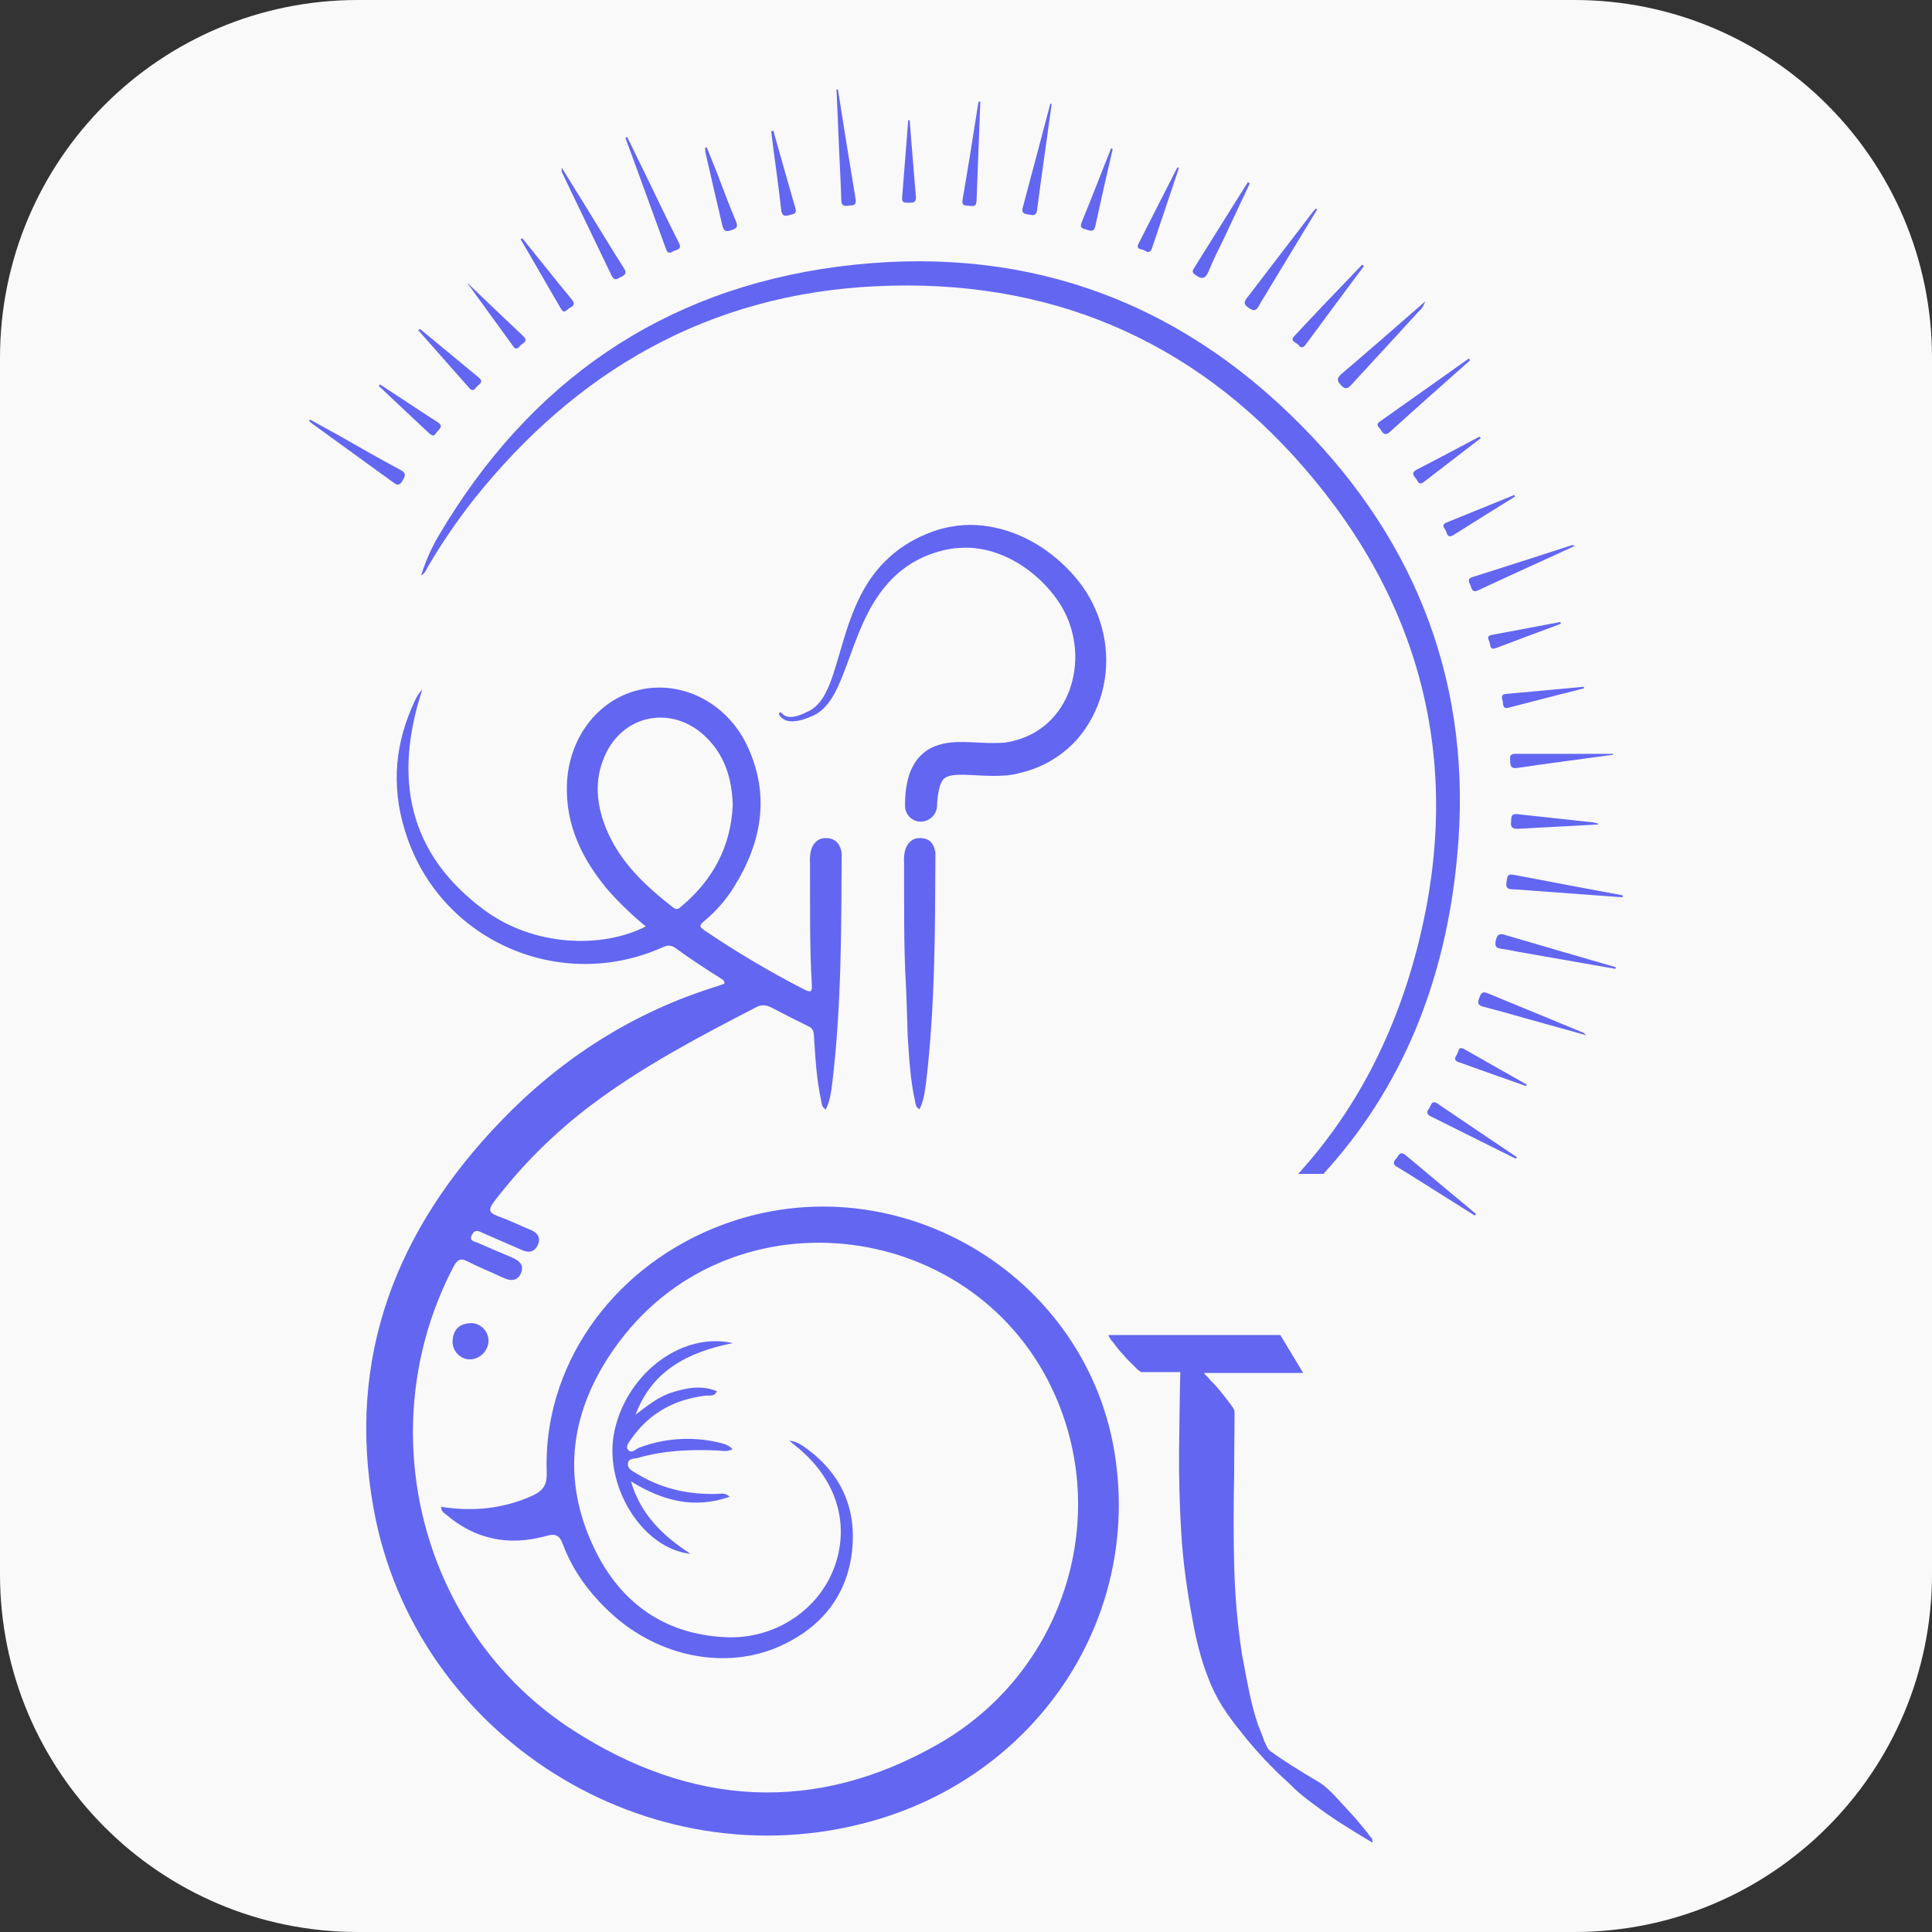 <?xml version="1.0" encoding="utf-8"?>
<!-- Generator: Adobe Illustrator 25.2.1, SVG Export Plug-In . SVG Version: 6.00 Build 0)  -->
<svg version="1.1" id="Layer_1" xmlns="http://www.w3.org/2000/svg" xmlns:xlink="http://www.w3.org/1999/xlink" x="0px" y="0px"
	 viewBox="0 0 1080 1080" style="enable-background:new 0 0 1080 1080;" xml:space="preserve">
<rect x="0" y="0" width="1080" height="1080" fill="#333333" stroke="none"/>
<style type="text/css">
	.st0{fill:#F9F9F9;}
	.st1{fill:#6366F1;}
</style>
<path class="st0" d="M200,0h680c110.5,0,200,89.5,200,200v680c0,110.5-89.5,200-200,200H200C89.5,1080,0,990.5,0,880V200
	C0,89.5,89.5,0,200,0z"/>
<g>
	<path class="st1" d="M791.3,267.2c1.3,1.4,1.6,4.7,4.8,2.1c10.6-8.2,21.2-16.3,31.7-24.4l-0.8-0.8c-11.6,6.1-23.2,12.4-35,18.4
		C789.3,263.9,789.6,265.4,791.3,267.2z"/>
	<path class="st1" d="M808.4,297.1c0.5,1.6,1.2,3.8,3.9,2.1c11.5-7.3,23.1-14.4,34.6-21.6l-0.4-0.9l-37.9,15.4
		C805.1,293.6,807.9,295.5,808.4,297.1z"/>
	<path class="st1" d="M607.5,128.4c1.8,0.5,4,1.7,4.8-2c3.1-14.4,6.4-28.7,9.7-43.1l-0.9-0.4c-5.5,13.8-10.8,27.7-16.5,41.5
		C603.3,127.7,605.7,127.8,607.5,128.4z"/>
	<path class="st1" d="M822.2,327.8c0.7,2.5,1.7,3.4,4.3,2.1c10.6-5,21.2-9.8,31.7-14.6l22.3-10.2c-1-0.1-1.3-0.4-1.6-0.4
		c-18.5,6-37.1,12-55.8,17.9C819.5,323.8,821.7,326,822.2,327.8z"/>
	<path class="st1" d="M698,172.1c2.9,2,4.3,1.7,5.9-1.4c1.2-2.5,2.9-4.7,4.2-7.1c9.4-15.5,18.8-31.1,28.2-46.5l-0.7-0.5
		c-0.8,0.8-1.6,1.6-2.2,2.5c-12,15.7-24,31.3-36,47C695.4,168.6,694.9,170,698,172.1z"/>
	<path class="st1" d="M668.4,153.8c3.4,2.4,5.4,2.2,7.2-2.1c2.6-6.5,5.9-12.8,8.9-19.1c4.7-10.1,9.4-20,14.1-30l-1-0.8
		c-10.1,15.9-20,32-30,47.9C666.3,151.6,666.4,152.5,668.4,153.8z"/>
	<path class="st1" d="M725.9,192.9c1.3,1.8,2.6,1.6,4-0.3c10.8-14.6,21.6-29.3,32.5-43.8l-0.9-0.9c-12.8,13.3-25.5,26.6-38.1,40.1
		C720.8,190.9,724.8,191.4,725.9,192.9z"/>
	<path class="st1" d="M749.6,215.3c2.5,2.7,3.8,2,6-0.4c12.3-13.5,24.6-26.6,36.8-40.1c1.3-1.4,3.1-2.6,4.3-6.3
		c-16.5,14.4-31.6,27.6-47,40.7C747.1,211.7,747.4,212.9,749.6,215.3z"/>
	<path class="st1" d="M639.8,140c1.8,1.3,3.4,1.3,4.2-1.4c5-14.9,10.1-29.8,15-44.7l-0.8-0.4c-7.2,14.2-14.6,28.5-21.8,42.8
		C634.7,139.7,638.5,139.1,639.8,140z"/>
	<path class="st1" d="M772.1,240.6c1.2,2.1,2.5,2.9,4.8,0.9c14.9-13.5,29.9-26.8,44.9-40.1l-0.7-1c-16.6,11.8-33.2,23.5-49.8,35.3
		C768.4,237.7,771.3,239,772.1,240.6z"/>
	<path class="st1" d="M831.5,555.2c-3.3-1.3-3.7,0.5-4.6,2.7c-0.9,2.5-1,4,2.1,4.8c8.1,2.1,16.2,4.4,24.3,6.7l33.4,9.3
		c-1-0.9-1.3-1.3-1.6-1.4C867.3,569.9,849.4,562.6,831.5,555.2z"/>
	<path class="st1" d="M814.7,589c-0.7,1.3-2.7,3.4,0.3,4.6c12.7,4.6,25.3,9,38,13.5l0.5-0.8c-11.8-6.7-23.4-13.2-35.1-19.9
		C815.3,584.7,815.3,587.7,814.7,589z"/>
	<path class="st1" d="M840,391.9c0.4,1.6-0.3,4.6,3.3,3.7c14-3.7,28.1-7.2,42.1-10.8v-0.9c-14.5,1.3-28.9,2.7-43.4,4
		C838.7,388.1,839.6,390.4,840,391.9z"/>
	<path class="st1" d="M872.3,347.7l-38.3,7.2c-3.8,0.7-1.4,3.1-1.2,4.7c0.3,1.6,0.4,3.9,3.4,2.7c12.1-4.6,24.3-9.1,36.3-13.6
		L872.3,347.7z"/>
	<path class="st1" d="M836.2,525.5c-1,4.3,0.9,4.6,3.9,5c2.4,0.3,4.7,0.8,7.1,1.3l55.8,9.8l0.3-0.9c-20.4-5.9-40.7-11.8-61.1-17.8
		C839.4,522.1,837.3,521.2,836.2,525.5z"/>
	<path class="st1" d="M844.7,459.5c-0.4,2.9,0.8,3.9,3.8,3.8c14.9-0.8,29.8-1.6,44.7-2.4l0.1-0.5c-0.9-0.3-1.8-0.5-2.9-0.7
		c-14.1-1.6-28.2-3-42.4-4.6C844.2,454.8,845,457.4,844.7,459.5z"/>
	<path class="st1" d="M907.1,500.5c-20.4-3.8-40.7-7.6-61.1-11.5c-3.7-0.7-3.4,1.7-3.8,3.9c-0.4,2.2-0.4,4,2.7,4.2
		c3.9,0.1,7.8,0.5,11.9,0.8l50.3,3.7C907,501.1,907.1,500.7,907.1,500.5z"/>
	<path class="st1" d="M780.6,647.5c-1.6,1.8-2.4,3.3,0.4,4.8c4,2.4,7.8,4.8,11.8,7.3l31.6,19.9l0.7-0.9
		c-13.2-11-26.3-21.9-39.4-32.9C782.5,643.2,781.9,646,780.6,647.5z"/>
	<path class="st1" d="M798.9,619.6c-1.7,2.1-1.3,3.4,1.2,4.6c12.9,6.4,25.9,12.9,38.7,19.3l8.5,4.2l0.7-0.8
		c-14.8-9.9-29.5-19.9-44.3-29.9C800.2,614.6,800,618.1,798.9,619.6z"/>
	<path class="st1" d="M844.2,425.5c0.1,2.5,0.4,4.3,3.8,3.8c17.9-2.6,35.9-5,53.8-7.4l-0.1-0.5c-18.3,0-36.6,0-54.7,0
		C843.7,421.3,844.1,423.4,844.2,425.5z"/>
	<path class="st1" d="M244.7,240.9c1.2-1.2,3.1-2.9,0.1-4.8c-6-3.8-11.8-7.7-17.6-11.5l-14.8-9.7l-0.7,0.8
		c9.4,8.9,18.9,17.8,28.3,26.6C242.9,245,243.5,242.1,244.7,240.9z"/>
	<path class="st1" d="M267.2,215.5c1.3-1,3-2.4,0.5-4.4c-11-9-21.9-18.2-32.9-27.2l-1,0.7c9.5,10.8,19.1,21.6,28.6,32.4
		C264.8,219.7,265.9,216.5,267.2,215.5z"/>
	<path class="st1" d="M341.9,154.1c1.7,3.4,3.4,1.6,5.2,0.7c2.5-1,3.4-2.4,1.6-5c-6.5-10.2-12.8-20.6-19.2-31l-15.5-25.1
		c0,1.6-0.1,2.1,0.1,2.5C323.3,115.6,332.7,134.8,341.9,154.1z"/>
	<path class="st1" d="M225.1,268.6c1.4-2.6,2.2-4-1.2-5.9c-11.5-6.1-22.9-12.7-34.2-19.1l-16.5-9.1l-0.4,0.8
		c0.7,0.7,1.3,1.3,2.1,1.8c14.9,10.8,29.8,21.6,44.7,32.4C222.1,271.4,223.4,271.6,225.1,268.6z"/>
	<path class="st1" d="M318.5,172.1c2-1,3.3-2.1,1.2-4.6c-9.4-11.4-18.5-22.9-27.7-34.3l-1,0.5c7.6,12.9,15,26,22.6,38.9
		C315.4,175.9,316.9,172.9,318.5,172.1z"/>
	<path class="st1" d="M291.7,192.4c1.4-0.9,3.3-2.2,1-4.3c-11.5-10.8-23-21.9-31.7-30.2c7.1,9.8,16.5,22.7,25.9,35.7
		C289.1,196.7,290.3,193.3,291.7,192.4z"/>
	<path class="st1" d="M766.7,1027.5c-0.3-0.4-0.4-0.7-0.4-0.4c-1.4-2-2.9-3.8-4.3-5.5c-1.4-1.7-2.9-3.4-4.3-5.2l-5.9-6.4l-5.9-6.4
		c-1.3-1.3-2.5-2.5-3.9-3.8c-1.3-1.2-2.6-2.2-4.2-3.3c-2.9-1.6-5.6-3.3-8.4-5c-2.7-1.7-5.5-3.4-8.4-5.2l-7.2-4.8l-3.3-2.4h-0.3
		c-0.1-0.3-0.3-0.5-0.5-0.7c-0.3-0.1-0.4-0.3-0.5-0.4c-0.1-0.1-0.3-0.3-0.3-0.4c0-0.1-0.1-0.3-0.3-0.4c-1-2-2.1-4.2-2.7-6.3
		c-0.8-2.2-1.7-4.4-2.6-6.5c-2-5.9-3.5-11.8-4.8-17.8c-1.3-6-2.4-12-3.5-18c-0.1-0.7-0.3-1.4-0.4-2.1c-0.1-0.8-0.3-1.4-0.4-2.1
		c-2.5-16.5-3.9-33-4.3-49.6c-0.4-16.5-0.4-33,0-49.9c0-5.9,0-11.8,0.1-17.8s0.1-11.9,0.1-17.8c-0.1-1.2-0.5-2.2-1.3-3l-2.1-2.9
		c-1.6-2.1-3.3-4.2-5-6.3c-1.7-2.1-3.5-4-5.5-6c-0.5-0.7-1-1.3-1.6-1.8s-1.2-1.2-1.6-1.8h55.5l-12.8-21.2h-96
		c-0.1,0-0.1,0.3,0.1,0.7c0.3,0.4,0.5,0.9,0.8,1.3s0.5,0.9,0.8,1.2s0.4,0.4,0.4,0.3c2,2.7,4,5.4,6.4,7.8c1,1.3,2.2,2.5,3.4,3.7
		l3.4,3.4c0.4,0.4,0.9,0.9,1.6,1.4c0.5,0.5,1.2,0.9,1.8,0.9h21.4c-0.4,15.2-0.5,30.2-0.7,44.9c-0.1,14.8,0.3,29.6,1.2,44.7
		c1,16.6,3.3,32.9,6.4,49.2c0.9,5.4,2.1,10.7,3.5,16.1c1.4,5.4,3.1,10.7,5.1,15.8c2.1,5.6,4.8,11.1,8,16.2
		c3.3,5.1,6.8,9.9,10.7,14.6c4,5.2,8.4,10.2,12.8,14.9c4.4,4.7,9.1,9.3,14,13.7c2.1,2.1,4.3,4.2,6.5,6c2.2,1.8,4.6,3.7,7.1,5.5
		c5.2,3.9,10.4,7.6,15.8,11c5.4,3.4,10.7,6.7,16.1,9.9c0.7,0.4,1,0.4,1,0.1c0-0.4-0.1-0.8-0.3-1
		C767.3,1028.4,767,1027.9,766.7,1027.5z"/>
	<path class="st1" d="M409.7,750.8c-29.9-6.7-61.1,18.9-66.7,51.7c-4.7,29.6,16.6,63.3,43,66.1c-15.5-10.1-27.7-21.7-33.3-40.5
		c17.9,11,35.3,15.5,55.2,8.6c-2.7-2.5-4.8-1.6-6.8-1.6c-16.5,0.5-32-3-46.1-11.9c-2-1.2-4.4-2.4-4-5.1c0.4-3.1,3.4-2.5,5.5-3.1
		c14.4-4.2,29.3-4.8,44.1-4.2c2.9,0.1,5.7,1,8.9-0.7c-2.5-2.7-5.4-3.1-8-3.8c-14.8-3.4-30.3-2.4-44.5,3.1c-1.8,0.8-4.2,3.5-6,0.9
		c-1.4-2,0.7-4.2,2-6.1c10.1-14.4,24-21.8,41.1-24c2.2-0.3,5.2,0.8,6.7-2.5c-8.4-3.4-16.3-2-24.3,0.4c-8.1,2.4-14.5,7.6-21.2,12.7
		C364.2,766.8,383.7,755.9,409.7,750.8z"/>
	<path class="st1" d="M398.9,686.6c-58.1,23.9-95.3,77.8-93.3,136.4c0.3,7.2-2.1,10.4-8.2,13.2c-16.3,7.3-33.3,8.9-50.8,6.1
		c0,2.5,1.4,3.3,2.6,4.2c16.3,14,35,17.8,55.4,12.3c5.5-1.6,8-1.2,10.1,4.6c5.6,14.9,14.9,27.3,26.5,38.1
		c26.8,24.9,64.9,32.5,95.5,18.4c22.6-10.4,36.8-28,39.6-52.8c2.6-23.8-6-43.2-25.6-57.5c-2.6-1.8-5.2-3.8-9.5-4.3
		c1.6,1.3,2.4,2,3.1,2.6c22.9,17.9,31.1,43.4,22.2,67.9c-8.8,24.2-33.3,40.7-61,39.4c-35.8-1.7-60.7-21-74.8-52.9
		c-17.9-40-10.2-78,15.4-112.2c64.5-86.2,201-68.7,244.1,30.8c30.6,70.4,3.3,154.4-65.3,193.8c-69.2,39.8-138.7,35.1-204.9-7.7
		c-85.2-55.1-113.6-168.7-66.6-258.7c2.1-3.9,3.8-5.4,8.1-3.1c6.4,3.3,13.1,5.9,19.6,9c4.2,2,8.2,2.2,10.2-2.7
		c1.8-4.6-1.3-6.9-5.2-8.6c-6.4-2.7-12.8-5.4-19.1-8.2c-1.8-0.8-5.1-0.9-3.1-4.6c1.6-3,3.7-2,5.9-0.9c7.2,3.1,14.5,6.3,21.8,9.5
		c3.8,1.7,7.1,1.4,9-2.7s-0.1-6.9-4-8.5c-6.1-2.5-12.1-5.5-18.4-7.7c-5.4-2-5-4-2-8.1c15.7-20.6,34.2-38.9,55-54.5
		c28.6-21.4,60.2-38,91.8-54.3c3.3-1.7,5.7-0.9,8.6,0.5l1.2,0.7l-0.8-0.5c6.7,3.5,13.3,6.9,20.1,10.2c2.5,1.2,2.7,3,2.9,5.4
		c0.8,12,1.4,24,4,35.8c0.4,1.8,0.3,4,2.6,5.2c2.5-5,3-10.1,3.7-15.2c5-42.1,5-84.4,5.2-126.6c0.1-1,0-2-0.3-3c-1-4-3.4-6.7-7.8-6.9
		c-4.4-0.3-7.4,2-8.9,6.3c-0.7,2.5-0.9,5.1-0.7,7.7c0.1,22.6-0.3,45.3,1,67.9c0.3,3.9-0.4,4.7-4.3,2.7
		c-19.1-9.8-37.6-20.8-55.4-32.8c-2.2-1.6-4-2.5-0.8-5.1c6.8-5.6,12.7-12.3,17.2-19.7c15.3-24.8,20.1-50.9,7.3-78.4
		c-11.5-24.6-37.4-37.4-61.5-31.2c-22.5,5.7-38.5,27-39.4,52.6c-0.8,23.2,8.9,42.6,23.6,59.8c6.4,7.1,13.2,13.6,20.5,19.6
		c-24.6,12.5-62.4,11.2-89.9-8.9c-43.1-31.6-51.3-74.1-35-123.6c-3,3.1-4.3,6.4-5.7,9.7c-10.6,24-11.4,48.6-2.7,73.3
		c20.2,58.3,86.2,86.5,142.8,61.1c3-1.3,4.8-1.2,7.4,0.7c8.5,6.1,17.2,11.9,26.1,17.4c0.7,0.5,1,1.4,1,2.2c-1,0.4-2.2,0.9-3.4,1.3
		c-47.1,14.4-87.5,40.2-121.5,75.5c-58.4,60.6-86.5,131.8-71.3,216.5c22.9,127.5,153.7,209.6,277.9,175.1
		c91.3-25.3,149.3-110.1,137.1-201C610,711.5,497.6,646.1,398.9,686.6z M381.1,506.5c-1.4,1.3-2.7,2.5-4.8,0.8
		c-15.3-11.9-29.3-24.9-37.1-43.2c-5.7-13.6-7.3-27.6-1.2-41.4c10.2-23.5,37.6-28.7,56.2-11.1c10.8,10.3,15,23.4,15.4,38.5
		C408.6,472.8,398.8,491.6,381.1,506.5z"/>
	<path class="st1" d="M262.9,739.7c-6,0.1-9.4,3.5-9.9,9.5c-0.4,5.5,3.7,10.3,9.1,10.7c0.1,0,0.3,0,0.4,0c5.6,0,10.2-4.4,10.6-10.1
		c0.1-5.6-4.4-10.2-9.9-10.2C263.1,739.7,263,739.7,262.9,739.7z"/>
	<path class="st1" d="M436.7,117.4c0.4,3,1.6,3.7,4.4,2.9c2.2-0.7,4.6-0.5,3.5-4c-4.2-14.4-8.2-28.9-12.3-43.2l-1.2,0.3
		c0.4,3.3,0.8,6.4,1.2,9.5C433.8,94.3,435.4,105.8,436.7,117.4z"/>
	<path class="st1" d="M515,468.5c-4.4-0.3-7.4,2-8.9,6.3c-0.7,2.5-0.9,5.1-0.7,7.7c0.1,22.6-0.3,45.3,1,67.9
		c0.3,3.9,0.9,26.4,1,28.7c0.8,12,1.4,24,4,35.8c0.4,1.8,0.3,4,2.6,5.2c2.5-5,3-10.1,3.7-15.2c5-42.1,5-84.4,5.2-126.6
		c0.1-1,0-2-0.3-3C521.8,471.3,519.4,468.7,515,468.5z"/>
	<path class="st1" d="M523.8,450.6c0.1-3.8,0.6-7.5,1.4-10.5c0.4-1.5,1-2.7,1.5-3.6c0.6-0.9,1.1-1.4,1.8-1.8
		c0.6-0.4,1.5-0.8,2.8-1.1c1.3-0.3,2.9-0.4,4.6-0.5c3.6-0.1,7.7,0.2,12.1,0.4c4.4,0.2,9.1,0.4,14,0c0.6,0,1.4-0.1,2.1-0.2l2-0.3
		c1.3-0.2,2.5-0.5,3.7-0.8c2.4-0.6,4.8-1.3,7.2-2.1c9.5-3.3,18.3-9.2,25-16.7c6.7-7.6,11.4-16.7,14-26.2c2.6-9.6,3-19.5,1.5-29.2
		c-1.6-9.6-5.1-18.9-10.3-27.1c-1.3-2-2.7-4-4.2-5.9c-1.5-1.9-3-3.6-4.6-5.4c-3.2-3.4-6.7-6.6-10.4-9.5
		c-7.4-5.8-15.8-10.4-24.8-13.3c-9-2.9-18.7-4.1-28.2-2.9c-4.7,0.6-9.4,1.7-13.8,3.3c-4.3,1.6-8.6,3.5-12.6,5.9
		c-8.1,4.7-15.1,11.1-20.6,18.5c-5.5,7.4-9.3,15.6-12.4,23.9c-3.1,8.3-5.3,16.7-7.8,24.9c-1.2,4.1-2.5,8.1-4,12
		c-1.6,3.8-3.4,7.6-6,10.6c-1.3,1.5-2.8,2.8-4.4,3.8c-0.8,0.5-1.8,1-2.8,1.4c-0.9,0.5-1.9,0.9-2.9,1.3c-1.9,0.7-3.9,1.3-5.8,1.3
		c-1.9,0-3.7-0.7-4.9-2.2c-0.3-0.4-0.8-0.5-1.2-0.2c-0.4,0.3-0.5,0.9-0.2,1.3c0.7,1,1.6,1.9,2.7,2.5c1.1,0.6,2.3,0.9,3.5,1
		c2.4,0.2,4.7-0.3,6.8-0.9c1.1-0.3,2.1-0.7,3.2-1.1c1-0.4,2-0.8,3.1-1.3c2.1-1,4.1-2.5,5.7-4.1c3.3-3.3,5.6-7.3,7.5-11.3
		c1.9-4,3.5-8.1,5-12.2c3-8.1,5.8-16.2,9.3-23.9c3.4-7.6,7.6-14.9,12.8-21c5.2-6.2,11.4-11.2,18.5-14.8c3.5-1.8,7.2-3.2,11.1-4.3
		c3.7-1.1,7.6-1.8,11.4-2c7.7-0.6,15.4,0.7,22.6,3.5c7.2,2.7,14,6.9,19.9,12c3,2.5,5.7,5.3,8.3,8.3c1.2,1.5,2.5,3.1,3.6,4.6
		c1.1,1.6,2.1,3.1,3.1,4.8c3.8,6.5,6.1,13.8,7,21.2c1.8,14.8-2.6,30.3-12.3,40.7c-4.8,5.2-10.8,9.2-17.6,11.5
		c-1.7,0.6-3.4,1.1-5.2,1.5c-0.9,0.2-1.8,0.4-2.6,0.5l-1.2,0.2c-0.4,0-0.6,0.1-1.1,0.1c-3.7,0.2-7.6,0.2-11.8,0
		c-4.2-0.2-8.6-0.5-13.7-0.4c-2.5,0.1-5.2,0.3-8.2,1c-2.9,0.7-6.1,1.8-9,3.8c-2.9,2-5.4,4.7-7,7.5c-1.7,2.8-2.7,5.6-3.4,8.3
		c-1.4,5.4-1.7,10.3-1.7,15c0,4.8,3.8,8.8,8.6,8.9C519.4,459.4,523.6,455.5,523.8,450.6L523.8,450.6z"/>
	<path class="st1" d="M245.6,298.8c-4.3,7.2-7.7,14.8-10.2,22.9c2.2-1.3,2.9-3.1,3.7-4.7c7.6-13.1,16.2-25.6,25.5-37.5
		C322.3,207,396.5,164.4,489.7,160c95.6-4.6,176.6,29.1,239.4,101.6c66.6,76.8,88.4,166.7,64,264.9c-12.9,52-35.8,95-67.4,129.7
		h14.1c42.7-46.6,68.2-105.8,74.8-178C823.4,385,793,304,727.4,237.8c-71.3-72.2-158.9-101.9-259.3-88.7
		C369.8,162.1,296,213.7,245.6,298.8z"/>
	<path class="st1" d="M541.3,115c2.2,0.1,4.4,1,4.6-2.7c0.7-18.5,1.4-37,2.1-55.4l-1-0.1c-2.9,18.3-5.7,36.4-8.9,54.7
		C537.5,114.8,539.1,114.9,541.3,115z"/>
	<path class="st1" d="M403.8,126.1c0.8,3.3,2.1,3.5,5,2.6c2.9-0.9,3.9-1.8,2.6-5c-3.7-8.6-6.9-17.5-10.3-26.3c-2-5-4-10.1-6-15
		l-0.9,0.1c0,0.8,0,1.7,0.1,2.5C397.4,98.7,400.6,112.4,403.8,126.1z"/>
	<path class="st1" d="M377.5,140c2.5-0.7,3.3-1.7,2-4.3c-5.2-10.2-10.2-20.6-15.2-31c-4.6-9.4-9.1-18.8-13.7-28.1l-1,0.4
		c7.6,20.8,15.2,41.4,22.7,62.2C373.7,143.1,375.7,140.4,377.5,140z"/>
	<path class="st1" d="M575.4,120c2.2,0.4,3.9,0.7,4.3-2.5c2.6-19.9,5.5-39.7,8.2-59.4h-0.8c-5.1,19.3-10.2,38.7-15.4,58
		C570.8,119.6,573.2,119.6,575.4,120z"/>
	<path class="st1" d="M508.3,113.3c2.4,0.1,3.9-0.3,3.7-3.3c-1.2-14.2-2.4-28.6-3.5-42.8h-0.8c-1.2,14.4-2.2,28.9-3.4,43.2
		C504,113.9,506.3,113.2,508.3,113.3z"/>
	<path class="st1" d="M470.3,111.8c0.1,3.9,2.2,3.4,4.7,3.1c2.2-0.1,3.8-0.3,3.3-3.5c-3.4-20.5-6.7-41-9.9-61.4h-0.8v0.1
		c0.4,7.7,0.7,15.4,1,23.1C469.1,86.2,469.9,99,470.3,111.8z"/>
</g>
</svg>
